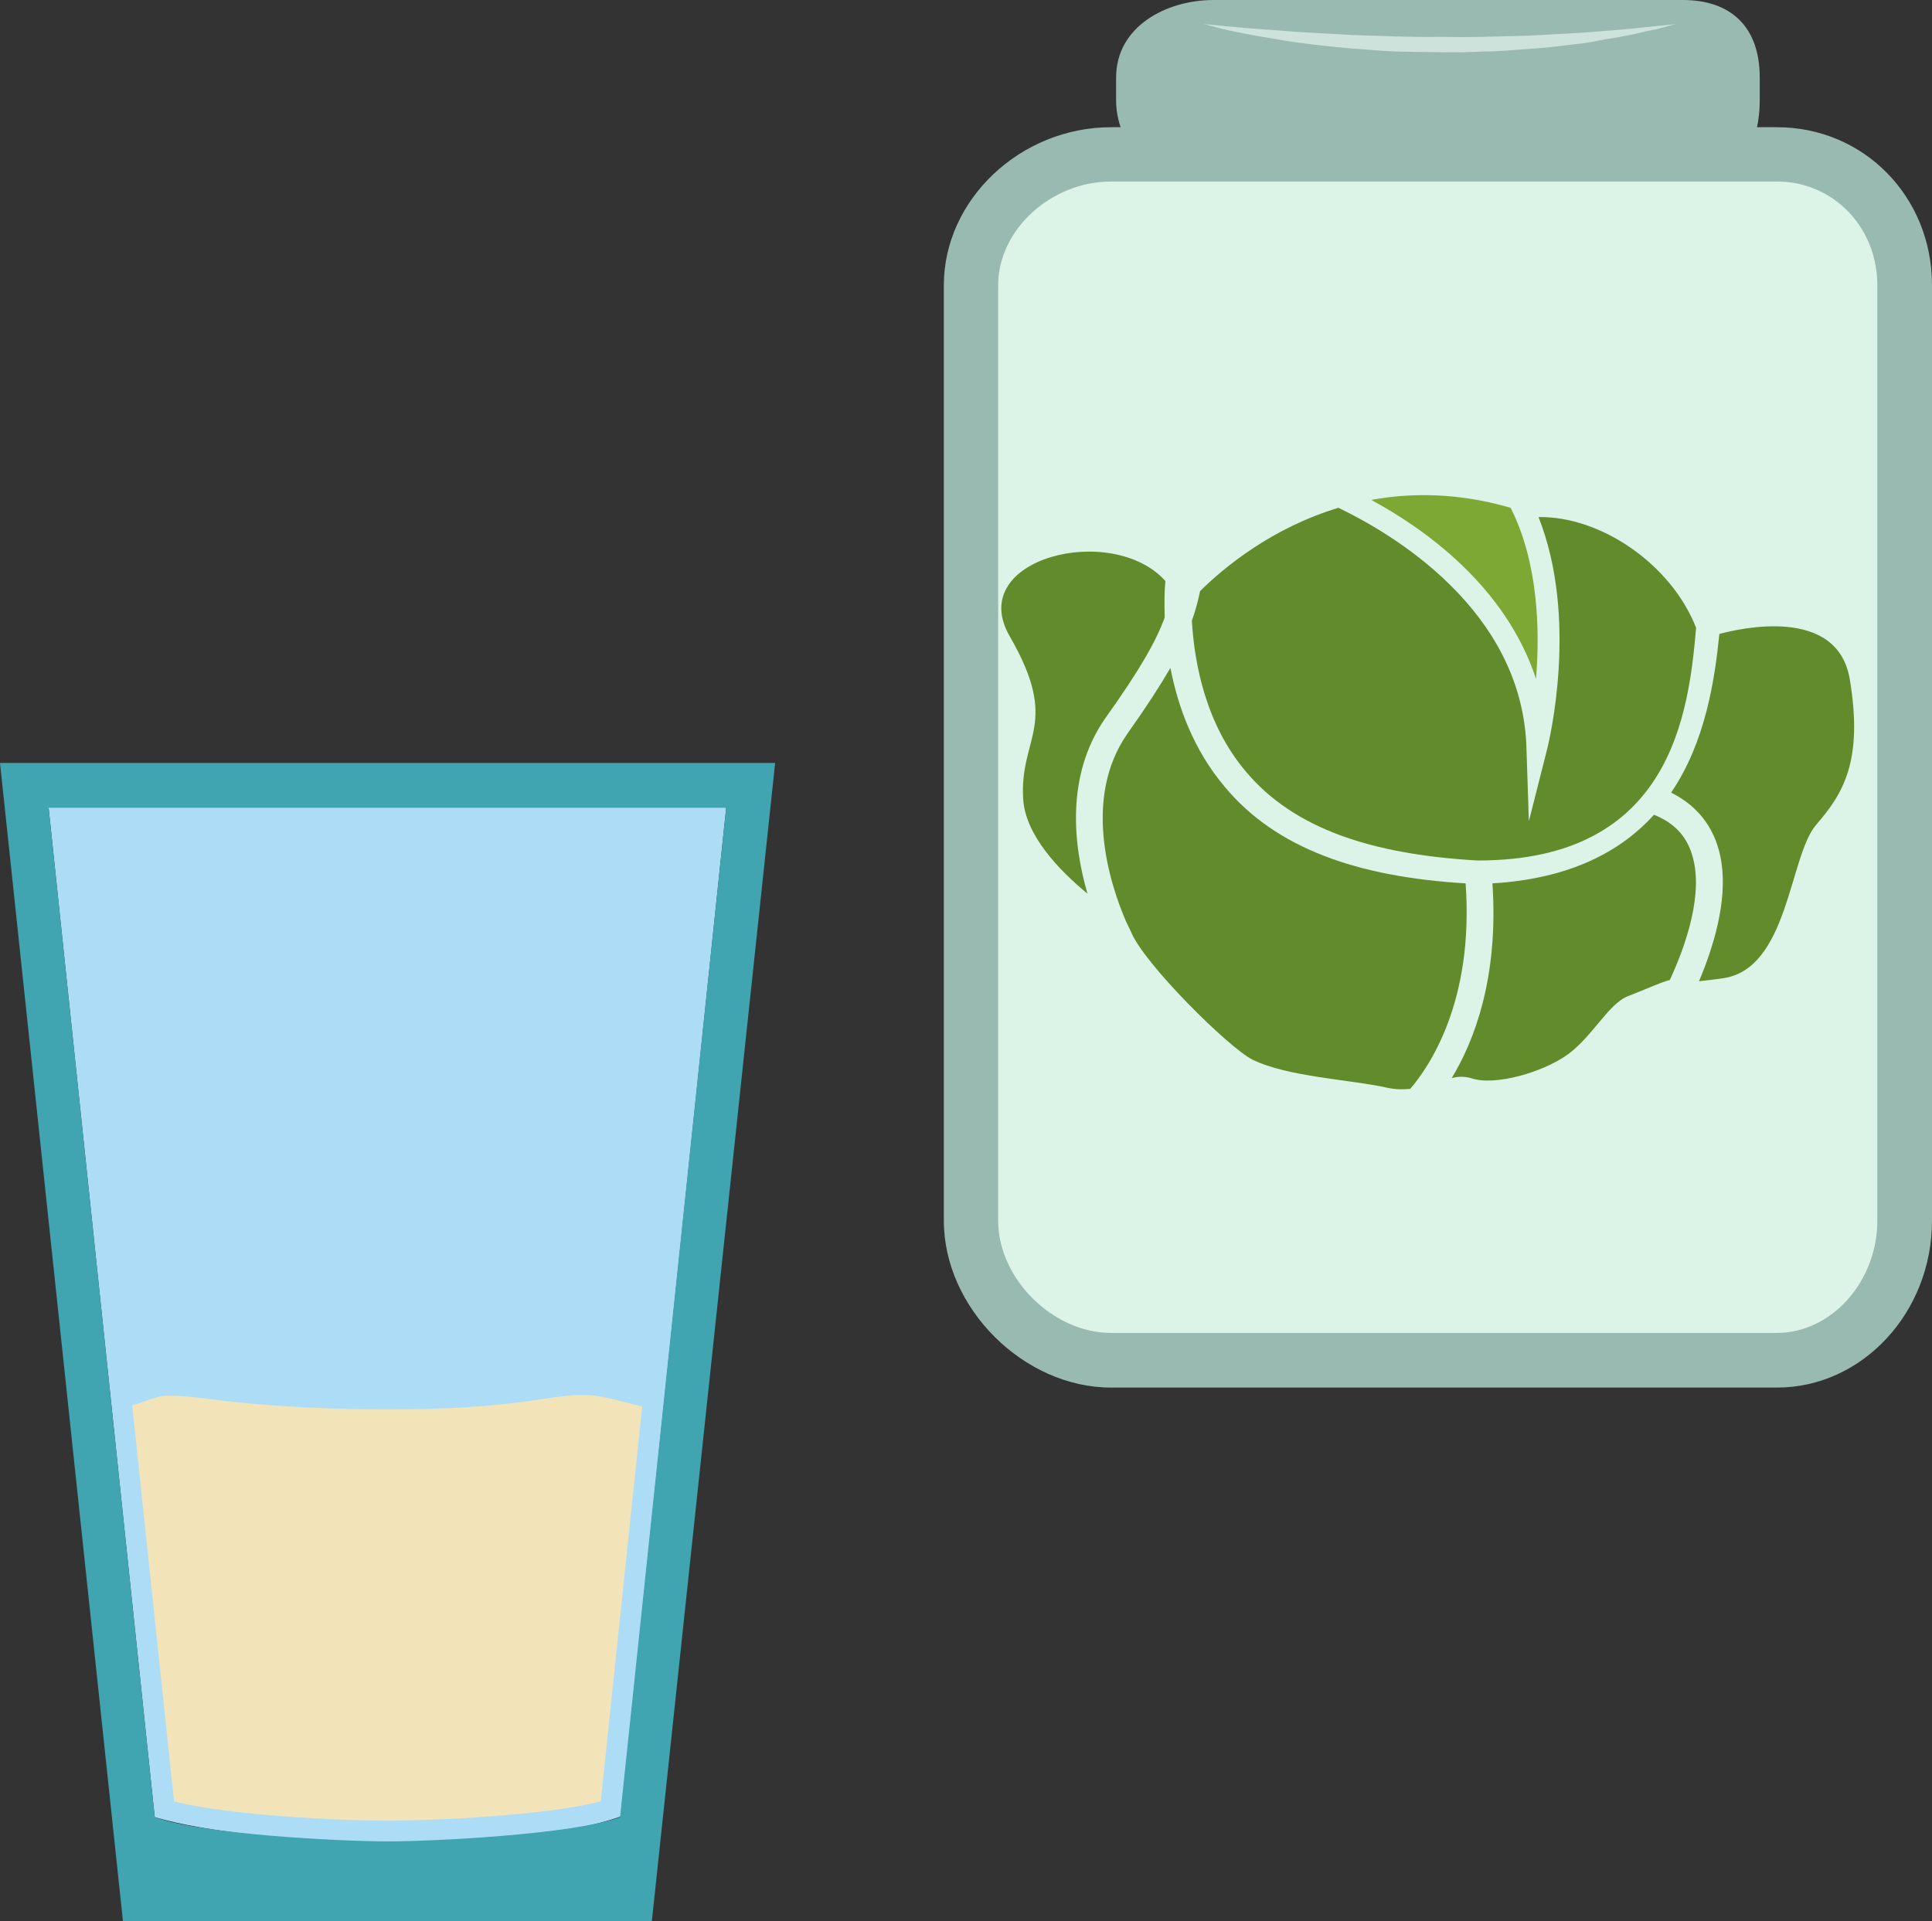 <?xml version="1.0" encoding="UTF-8" standalone="no"?>
<!-- Creator: CorelDRAW Home & Student X7 -->

<svg
   xmlns:dc="http://purl.org/dc/elements/1.1/"
   xmlns:cc="http://creativecommons.org/ns#"
   xmlns:rdf="http://www.w3.org/1999/02/22-rdf-syntax-ns#"
   xmlns:svg="http://www.w3.org/2000/svg"
   xmlns="http://www.w3.org/2000/svg"
   xmlns:sodipodi="http://sodipodi.sourceforge.net/DTD/sodipodi-0.dtd"
   xmlns:inkscape="http://www.inkscape.org/namespaces/inkscape"
   xml:space="preserve"
   width="54.06mm"
   height="53.76mm"
   version="1.1"
   style="clip-rule:evenodd;fill-rule:evenodd;image-rendering:optimizeQuality;shape-rendering:geometricPrecision;text-rendering:geometricPrecision"
   viewBox="0 0 5406 5376"
   id="svg36"
   sodipodi:docname="2643.svg"
   inkscape:version="0.92.4 (5da689c313, 2019-01-14)"><rect x="0" y="0" width="5406" height="5376" fill="#333333" stroke="none"/><sodipodi:namedview
   pagecolor="#ffffff"
   bordercolor="#666666"
   borderopacity="1"
   objecttolerance="10"
   gridtolerance="10"
   guidetolerance="10"
   inkscape:pageopacity="0"
   inkscape:pageshadow="2"
   inkscape:window-width="640"
   inkscape:window-height="480"
   id="namedview38"
   showgrid="false"
   inkscape:zoom="0.2102413"
   inkscape:cx="102.61417"
   inkscape:cy="91.691337"
   inkscape:window-x="0"
   inkscape:window-y="0"
   inkscape:window-maximized="0"
   inkscape:current-layer="svg36" />
 <defs
   id="defs4">
  <style
   type="text/css"
   id="style2">
   <![CDATA[
    .fil2 {fill:#F2E3B8}
    .fil6 {fill:#628C2C;fill-rule:nonzero}
    .fil7 {fill:#7DA833;fill-rule:nonzero}
    .fil3 {fill:#99BAB0;fill-rule:nonzero}
    .fil5 {fill:#CCE2DB;fill-rule:nonzero}
    .fil4 {fill:#DCF4E8;fill-rule:nonzero}
    .fil0 {fill:#ADDDF6;}
    .fil1 {fill:#40A4B1;}
   ]]>
  </style>
 </defs>
 <g
   id="Vrstva_x0020_1"
   transform="translate(-7785,-11900)">
  <path
   class="fil0"
   d="m 7921,14160 297,2825 c 290,86 1024,100 1304,-2 l 295,-2823 z"
   id="path7"
   inkscape:connector-curvature="0"
   style="fill:#adddf6;" />
  <path
   class="fil1"
   d="m 7785,14035 h 2169 l -345,3241 H 8129 Z m 136,125 297,2825 c 133,49 526,68 651,68 125,0 518,-19 651,-68 l 297,-2825 z"
   id="path9"
   inkscape:connector-curvature="0"
   style="fill:#40a4b1;" />
  <path
   class="fil2"
   d="m 9582,15836 c -52,-12 -105,-30 -154,-32 -10,-1 -20,0 -30,0 -56,3 -111,15 -167,21 -120,15 -241,19 -362,19 -144,0 -288,-6 -431,-21 -61,-6 -130,-19 -191,-17 -23,1 -56,16 -92,27 l 117,1108 c 149,39 463,54 597,54 134,0 448,-15 597,-54 z"
   id="path11"
   inkscape:connector-curvature="0"
   style="fill:#f2e3b8" />
  <g
   id="_367038144">
   <path
   class="fil3"
   d="m 12709,12181 c 0,142 -81,278 -215,278 h -1313 c -134,0 -273,-136 -273,-278 v -64 c 0,-142 139,-217 273,-217 h 623 690 c 134,0 215,75 215,217 z"
   id="path13"
   inkscape:connector-curvature="0"
   style="fill:#99bab0;fill-rule:nonzero" />
   <path
   class="fil4"
   d="m 13115,15316 c 0,204 -155,390 -358,390 h -1863 c -204,0 -392,-186 -392,-390 v -2618 c 0,-204 188,-366 392,-366 h 1863 c 203,0 358,162 358,366 z"
   id="path15"
   inkscape:connector-curvature="0"
   style="fill:#dcf4e8;fill-rule:nonzero" />
   <path
   class="fil3"
   d="m 10894,12408 c -168,0 -316,135 -316,290 v 2618 c 0,162 153,314 316,314 h 1863 c 153,0 281,-144 281,-314 v -2618 c 0,-162 -123,-290 -281,-290 z m 1863,3375 h -1863 c -245,0 -468,-223 -468,-467 v -2618 c 0,-239 214,-442 468,-442 h 1863 c 243,0 434,194 434,442 v 2618 c 0,257 -195,467 -434,467 z"
   id="path17"
   inkscape:connector-curvature="0"
   style="fill:#99bab0;fill-rule:nonzero" />
   <path
   class="fil5"
   d="m 11154,11967 c 0,0 83,10 207,18 31,3 64,5 100,7 35,2 72,4 111,6 39,1 79,3 119,4 41,1 82,2 123,1 42,1 83,1 124,0 40,-1 81,-2 119,-3 39,-2 76,-4 112,-6 35,-2 69,-4 100,-7 31,-2 59,-5 84,-7 25,-3 47,-5 66,-7 35,-3 56,-6 56,-6 0,0 -20,5 -55,15 -18,3 -40,8 -65,14 -24,5 -52,10 -83,15 -16,3 -32,6 -48,9 -17,2 -35,4 -52,6 -36,5 -74,9 -112,11 -39,3 -80,7 -121,7 -41,2 -83,3 -125,2 -41,0 -83,-1 -124,-2 -41,-1 -81,-6 -120,-8 -78,-7 -150,-15 -212,-26 -62,-10 -113,-20 -148,-28 -36,-9 -56,-15 -56,-15 z"
   id="path19"
   inkscape:connector-curvature="0"
   style="fill:#cce2db;fill-rule:nonzero" />
   <g
   id="_498981040">
    <path
   class="fil6"
   d="m 11886,14372 c -303,-18 -530,-98 -673,-269 -89,-105 -132,-226 -153,-334 -29,50 -67,109 -121,185 -124,179 -51,414 -3,525 6,13 7,14 13,27 34,88 273,325 340,359 99,49 276,56 378,79 23,5 44,5 64,3 51,-59 179,-242 155,-575 z"
   id="path21"
   inkscape:connector-curvature="0"
   style="fill:#628c2c;fill-rule:nonzero" />
    <path
   class="fil6"
   d="m 10877,13911 c 99,-139 142,-215 167,-283 -1,-40 -1,-75 2,-102 -148,-166 -561,-64 -436,154 144,249 27,280 38,456 6,101 100,199 180,265 -40,-137 -61,-331 49,-490 z"
   id="path23"
   inkscape:connector-curvature="0"
   style="fill:#628c2c;fill-rule:nonzero" />
    <path
   class="fil6"
   d="m 12457,14643 c 45,-96 97,-246 62,-353 -16,-52 -51,-88 -106,-110 -92,102 -234,179 -452,192 18,265 -52,443 -114,545 18,-5 36,-5 54,0 64,23 200,-15 272,-67 71,-53 114,-143 169,-163 10,-3 109,-46 115,-44 z"
   id="path25"
   inkscape:connector-curvature="0"
   style="fill:#628c2c;fill-rule:nonzero" />
    <path
   class="fil6"
   d="m 12961,13801 c -35,-208 -312,-141 -365,-127 -13,129 -39,303 -135,444 80,40 128,107 141,197 16,108 -22,234 -63,331 16,-2 37,-4 64,-8 187,-23 188,-343 264,-430 75,-87 132,-177 94,-407 z"
   id="path27"
   inkscape:connector-curvature="0"
   style="fill:#628c2c;fill-rule:nonzero" />
    <path
   class="fil7"
   d="m 11622,13299 c 148,80 376,241 461,501 11,-135 7,-324 -71,-479 -145,-42 -276,-43 -390,-22 z"
   id="path29"
   inkscape:connector-curvature="0"
   style="fill:#7da833;fill-rule:nonzero" />
    <path
   class="fil6"
   d="m 12090,13347 c 113,285 29,628 25,646 l -52,205 -7,-211 c -15,-383 -378,-595 -526,-666 -185,56 -318,165 -387,233 -6,29 -13,55 -23,83 7,120 39,290 151,422 134,160 352,232 648,249 h 2 c 541,0 589,-412 610,-651 -70,-179 -268,-313 -441,-310 z"
   id="path31"
   inkscape:connector-curvature="0"
   style="fill:#628c2c;fill-rule:nonzero" />
   </g>
  </g>
 </g>
</svg>